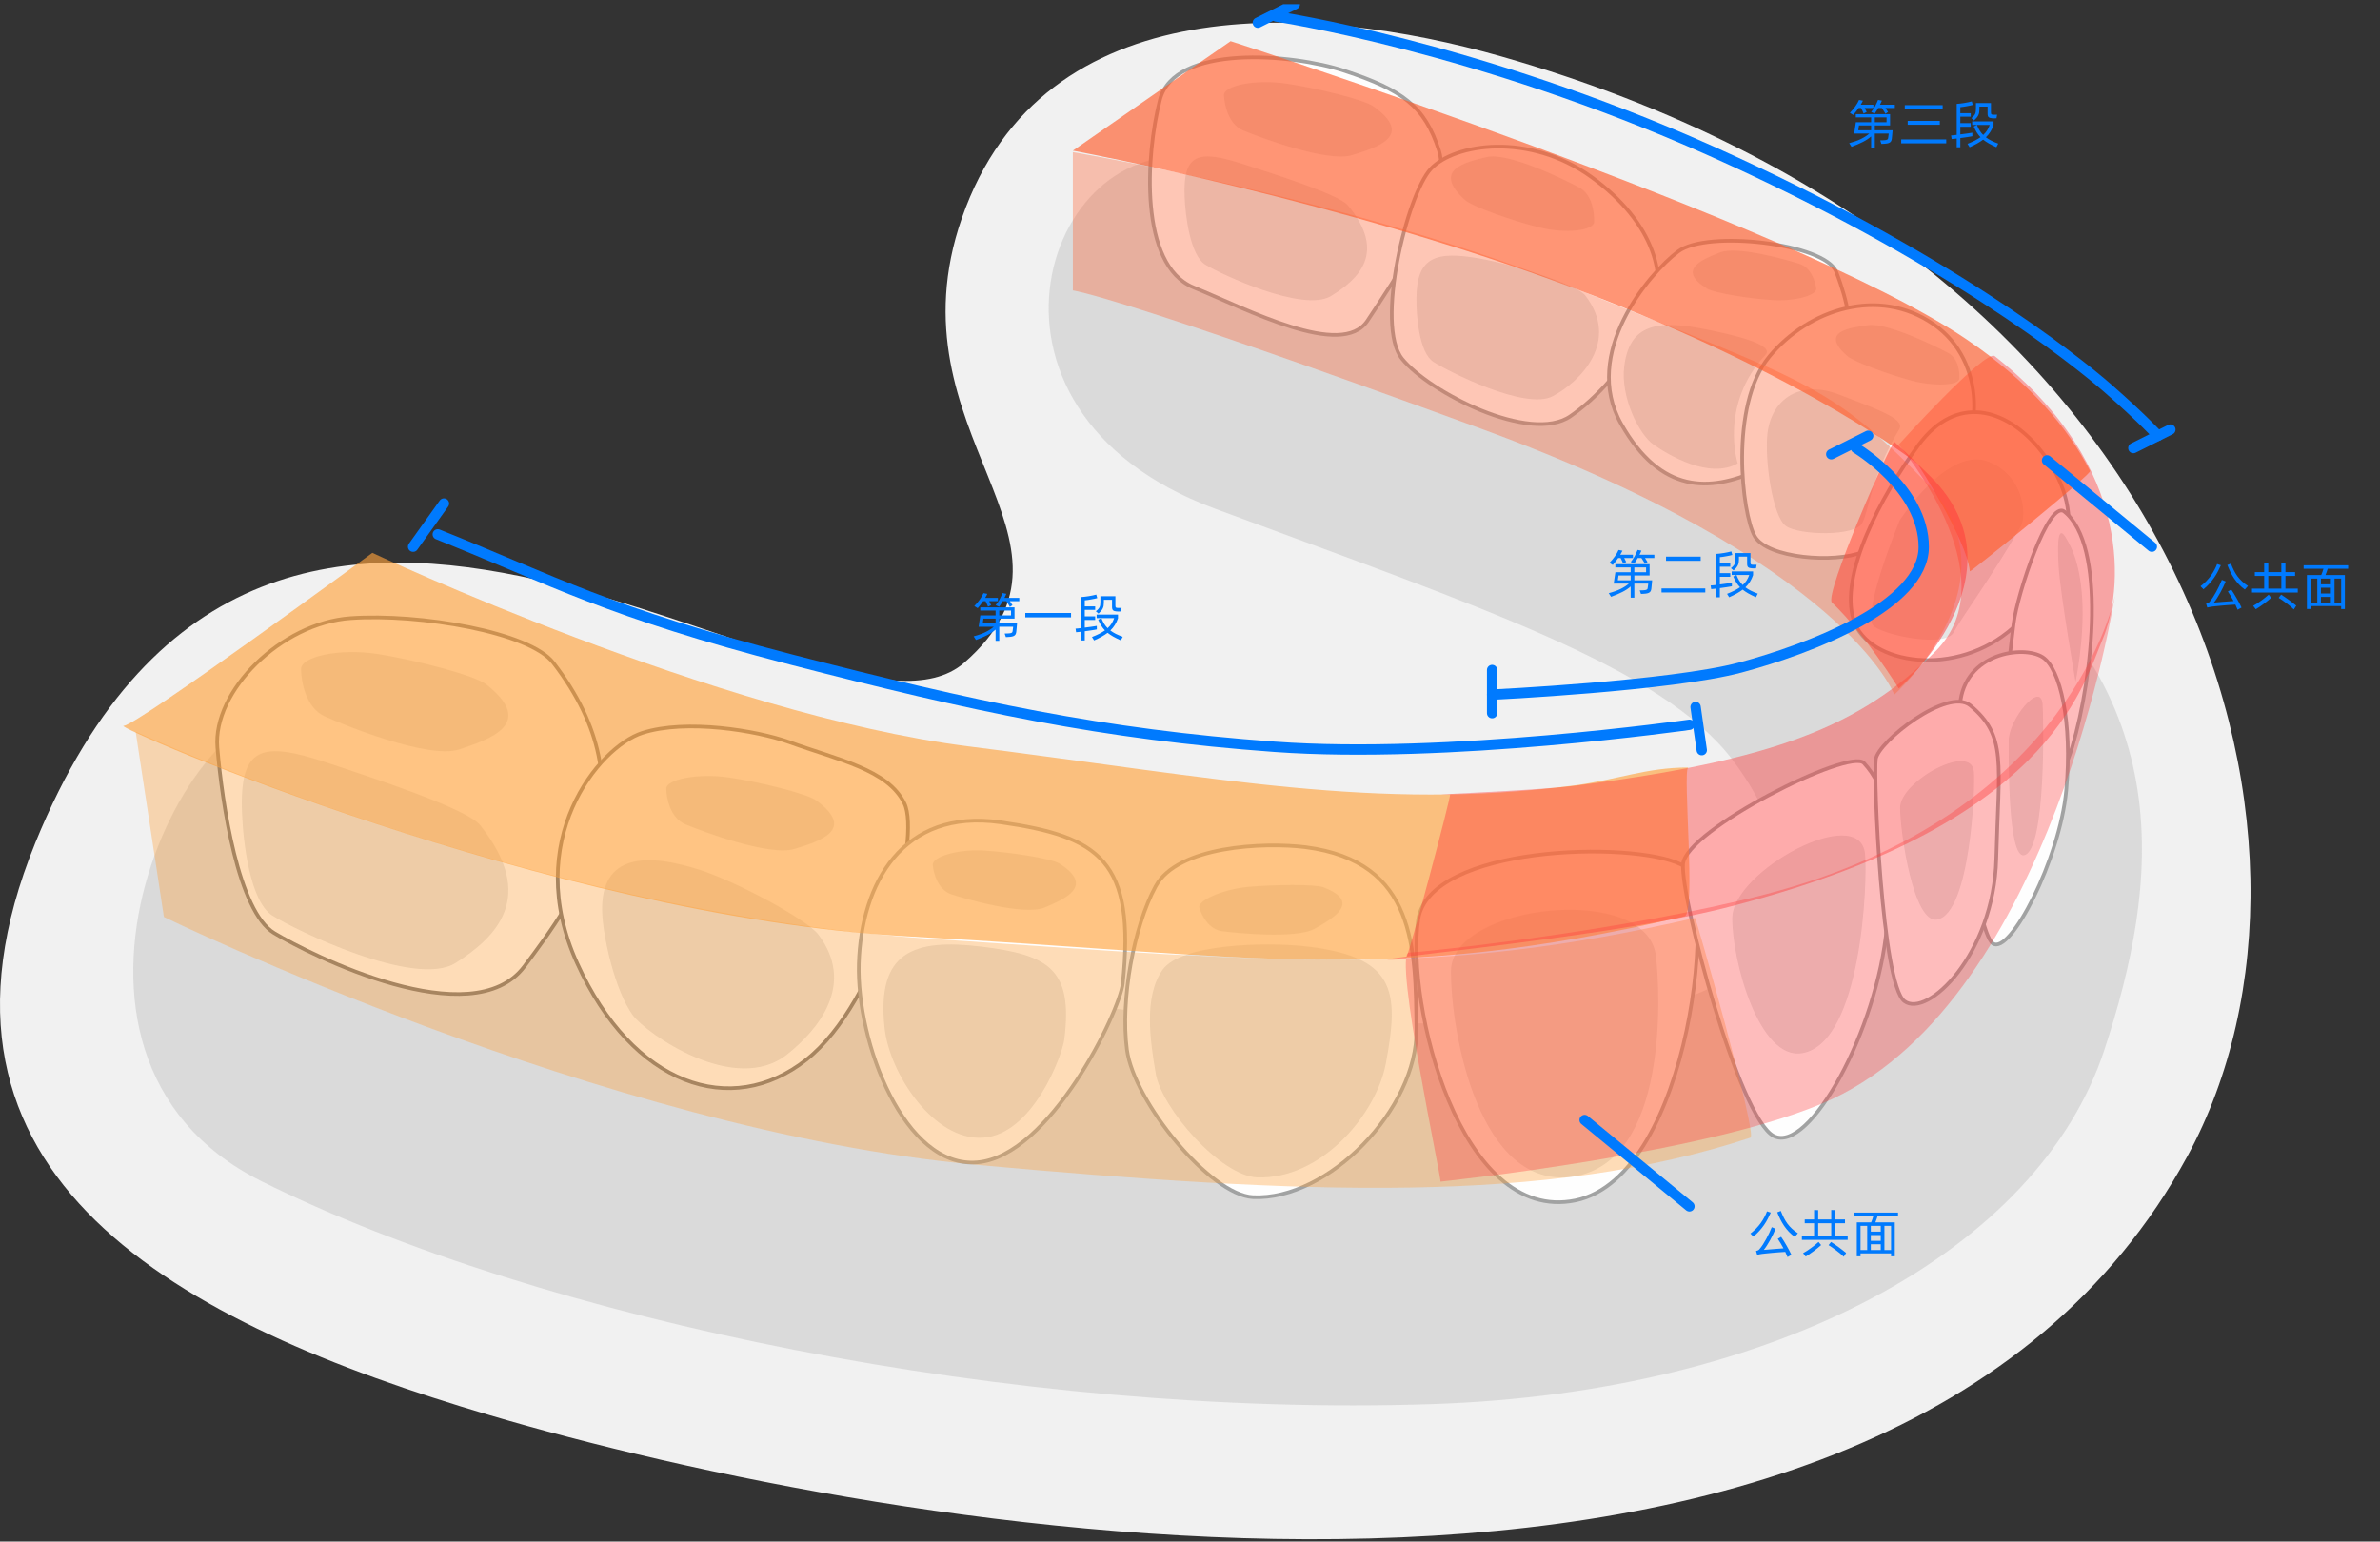 <svg width="460" height="298" viewBox="0 0 460 298" fill="none" xmlns="http://www.w3.org/2000/svg">
<rect x="0" y="0" width="460" height="298" fill="#333333" stroke="none"/>
<g clip-path="url(#clip0_116_24334)">
<path d="M290.143 10.907C253.995 0.614 201.538 -2.868 185.893 42.194C171.372 84.029 213.604 104.307 186.353 128.117C160.226 150.853 52.499 51.103 6.842 162.886C-19.592 227.765 35.013 255.928 94.578 273.543C169.685 295.766 363.921 331.61 422.769 223.514C456.105 162.272 424.099 49.055 290.143 10.907Z" fill="#F1F1F1"/>
<path d="M233.803 30.992C202.455 23.205 182.888 79.059 234.725 98.295C286.563 117.532 321.138 128.981 334.815 146.826C347.877 163.948 348.44 183.494 328.873 191.746C309.306 199.998 227.913 200.101 191.545 190.818C155.586 181.638 78.547 143.422 59.39 137.439C36.903 130.477 1.252 203.866 50.579 228.363C104.466 255.181 196.103 274.108 276.831 271.426C343.42 269.209 393.875 241.669 406.68 203.092C417.284 170.962 421.689 134.036 381.633 104.278C341.627 74.52 270.069 39.966 233.803 30.992Z" fill="#CBCBCB" fill-opacity="0.6"/>
<path d="M324.888 167.103C332.461 170.837 326.989 227.357 304.515 232.049C282.04 236.694 271.721 193.934 274.102 177.797C276.186 163.433 315.476 162.463 324.888 167.103Z" fill="#FEFEFE" stroke="#A1A2A2" stroke-width="0.706"/>
<path d="M320.052 184.807C320.91 192.02 322.474 224.483 304.159 227.42C285.843 230.305 280.394 199.492 280.444 187.692C280.495 174.759 318.438 170.533 320.052 184.807Z" fill="#CACBCB" fill-opacity="0.502"/>
<path d="M106.925 128.097C102.389 122.207 81.173 118.559 67.767 119.497C54.312 120.435 41.108 133.621 42.015 144.514C42.922 155.354 46.047 176.201 53.002 180.371C59.906 184.54 91.252 200.279 101.331 186.833C111.359 173.439 126.377 153.269 106.925 128.097Z" fill="#FEFEFE" stroke="#767575" stroke-width="0.706"/>
<path d="M94.004 132.322C91.781 130.563 80.36 127.594 73.073 126.44C65.734 125.285 58.085 126.879 58.188 129.408C58.24 131.882 59.17 136.885 62.788 138.479C66.406 140.128 82.841 146.835 88.784 144.856C94.727 142.877 103.616 139.908 94.004 132.322Z" fill="#CACBCB" fill-opacity="0.502"/>
<path d="M92.814 159.534C90.3 156.318 71.978 150.361 63.305 147.462C50.732 143.297 46.267 144.088 46.78 157.109C46.985 162.802 48.32 174.242 52.63 176.984C56.941 179.725 80.241 191.059 88.041 186.156C95.842 181.201 103.899 173.451 92.814 159.534Z" fill="#CACBCB" fill-opacity="0.502"/>
<path d="M360.24 147.494C357.49 144.55 325.82 160.435 325.291 167.033C324.816 173.63 336.077 216.159 342.845 219.61C349.665 223.061 362.883 199.208 364.681 179.162C366.479 159.065 364.47 152.112 360.24 147.494Z" fill="#FEFEFE" stroke="#A1A2A2" stroke-width="0.706"/>
<path d="M259.953 13.729C249.594 10.301 226.949 8.535 224.19 19.287C221.431 30.038 220.182 51.23 230.645 55.541C241.161 59.852 259.328 69.409 264.274 62.033C269.167 54.606 280.88 37.725 278.121 29.104C275.362 20.482 271.041 17.417 259.953 13.729Z" fill="#FEFEFE" stroke="#A1A2A2" stroke-width="0.706"/>
<path d="M152.553 143.464C146.255 141.21 132.626 138.956 124.16 141.671C115.694 144.386 100.775 162.57 111.564 186.234C122.302 209.899 141.351 216.25 155.805 204.879C170.208 193.508 178.004 161.904 174.803 155.296C171.602 148.739 162 146.895 152.553 143.464Z" fill="#FEFEFE" stroke="#767575" stroke-width="0.706"/>
<path d="M217.001 190.125C216.388 195.594 202.909 223.558 188.868 224.693C174.826 225.88 165.534 201.579 165.993 186.255C166.453 170.88 174.367 156.227 193.412 158.962C212.457 161.696 219.503 166.288 217.001 190.125Z" fill="#FEFEFE" stroke="#A1A2A2" stroke-width="0.706"/>
<path d="M205.709 200.911C205.296 204.062 199.617 219.3 190.015 219.92C180.464 220.592 171.893 207.471 170.964 198.69C169.364 183.864 176.695 181.436 189.653 182.986C202.612 184.587 207.413 187.222 205.709 200.911Z" fill="#CACBCB" fill-opacity="0.502"/>
<path d="M252.32 163.765C244.298 162.78 227.597 163.506 223.359 171.335C219.12 179.111 216.547 193.265 217.808 202.908C219.171 213.018 233.904 231.008 242.178 231.423C256.659 232.097 274.016 214.366 273.764 198.968C273.562 183.518 273.814 166.565 252.32 163.765Z" fill="#FEFEFE" stroke="#A1A2A2" stroke-width="0.706"/>
<path d="M251.575 182.864C244.785 182.194 228.301 182.349 224.673 187.502C221.045 192.707 222.289 201.108 223.377 207.498C224.466 214.198 235.921 227.339 242.97 227.597C255.255 228.061 265.933 215.589 267.85 205.591C270.494 191.471 269.872 184.719 251.575 182.864Z" fill="#CACBCB" fill-opacity="0.502"/>
<path d="M303.52 80.461C295.74 85.826 276.238 75.824 271 69.364C265.762 62.905 271.934 37.587 276.55 32.637C281.114 27.741 295.584 25.552 307.565 34.2C319.494 42.848 323.177 53.944 318.613 62.592C313.997 71.188 308.447 77.074 303.52 80.461Z" fill="#FEFEFE" stroke="#A1A2A2" stroke-width="0.706"/>
<path d="M354.902 52.561C352.795 47.088 329.962 44.377 324.342 48.623C318.671 52.868 305.624 68.317 313.352 81.975C321.08 95.582 330.564 94.968 339.496 91.029C348.379 87.09 364.136 76.194 354.902 52.561Z" fill="#FEFEFE" stroke="#A1A2A2" stroke-width="0.706"/>
<path d="M157.747 154.724C155.958 153.414 146.762 151.146 140.835 150.289C134.908 149.432 128.674 150.642 128.777 152.506C128.828 154.422 129.594 158.151 132.506 159.361C135.419 160.57 148.703 165.61 153.557 164.098C158.36 162.637 165.564 160.419 157.747 154.724Z" fill="#CACBCB" fill-opacity="0.502"/>
<path d="M204.749 166.927C203.126 165.935 195.218 164.734 190.19 164.42C185.162 164.107 180.082 165.621 180.291 167.24C180.449 168.911 181.339 172.044 183.905 172.88C186.419 173.715 197.941 177.057 201.869 175.439C205.797 173.768 211.662 171.313 204.749 166.927Z" fill="#CACBCB" fill-opacity="0.502"/>
<path d="M341.211 68.599C343.082 66.655 335.286 64.711 328.426 63.432C319.539 61.794 314.862 63.227 313.927 70.85C313.199 76.683 316.733 83.948 319.591 85.944C322.45 87.939 330.349 92.698 335.858 89.576C335.858 89.576 332.22 78.32 341.211 68.599Z" fill="#CACBCB" fill-opacity="0.502"/>
<path d="M255.748 171.509C254.053 170.898 246.159 171.009 241.17 171.453C236.182 171.953 231.387 174.117 231.823 175.505C232.259 176.948 233.567 179.613 236.182 180.001C238.749 180.334 250.517 181.555 254.15 179.502C257.782 177.448 263.158 174.339 255.748 171.509Z" fill="#CACBCB" fill-opacity="0.502"/>
<path d="M360.093 106.696C354.524 108.939 341.616 107.919 339.17 103.688C336.672 99.457 334.226 78.353 341.929 68.974C349.632 59.645 363.216 55.414 373.678 62.653C384.139 69.891 383.254 85.286 376.436 91.913C369.67 98.54 368.421 103.382 360.093 106.696Z" fill="#FEFEFE" stroke="#A1A2A2" stroke-width="0.706"/>
<path d="M394.027 86.605C387.715 79.053 378.182 76.071 370.835 85.984C363.488 95.948 355.52 111.158 358.262 119.864C361.056 128.517 378.167 131.179 389.187 121.267C400.208 111.355 404.117 98.72 394.027 86.605Z" fill="#FEFEFE" stroke="#A1A2A2" stroke-width="0.706"/>
<path d="M357.044 68.816C358.225 69.898 364.987 72.358 369.334 73.539C373.735 74.72 378.511 74.523 378.672 73.243C378.78 71.964 378.565 69.357 376.525 68.225C374.432 67.093 364.879 62.37 361.123 62.862C357.366 63.354 351.677 64.141 357.044 68.816Z" fill="#CACBCB" fill-opacity="0.502"/>
<path d="M390.54 101.806C391.781 99.621 391.19 91.989 384.39 89.271C376.457 86.073 367.171 100.593 367.171 100.593C367.171 100.593 359.499 119.259 362.251 121.124C364.95 123.043 376.115 125.093 377.572 122.268C379.029 119.497 384.658 111.986 390.54 101.806Z" fill="#CACBCB" fill-opacity="0.502"/>
<path d="M158.178 180.67C156.055 177.849 142.965 170.746 135.637 168.278C125.024 164.802 116.079 165.003 116.382 176.237C116.534 181.123 118.858 191.501 122.295 196.236C124.873 199.762 142.005 211.852 152.113 203.843C158.329 198.906 165.354 190.191 158.178 180.67Z" fill="#CACBCB" fill-opacity="0.502"/>
<path d="M260.524 39.708C258.781 37.592 246.235 33.654 240.311 31.735C231.698 28.979 228.611 29.52 228.96 38.084C229.109 41.824 230.055 49.404 232.992 51.175C235.93 52.996 251.911 60.477 257.238 57.229C262.565 53.98 268.091 48.862 260.524 39.708Z" fill="#CACBCB" fill-opacity="0.502"/>
<path d="M306.381 57.096C304.771 55.062 292.775 51.191 286.129 50.001C277.561 48.463 273.822 49.604 273.77 57.592C273.718 61.065 274.289 68.16 277.041 69.946C279.793 71.733 294.801 79.374 300.097 76.595C305.394 73.817 313.235 65.977 306.381 57.096Z" fill="#CACBCB" fill-opacity="0.502"/>
<path d="M265.526 20.618C263.761 19.288 254.523 17.037 248.606 16.167C242.69 15.297 236.513 16.525 236.565 18.418C236.669 20.26 237.396 23.995 240.302 25.223C243.26 26.451 256.547 31.465 261.322 29.981C266.149 28.497 273.363 26.297 265.526 20.618Z" fill="#CACBCB" fill-opacity="0.502"/>
<path d="M283.159 38.658C284.692 39.984 292.513 42.746 297.573 43.962C302.685 45.233 308.103 44.569 308.103 42.857C308.154 41.089 307.745 37.664 305.291 36.282C302.838 34.956 291.644 29.377 287.35 30.371C283.108 31.365 276.769 32.857 283.159 38.658Z" fill="#CACBCB" fill-opacity="0.502"/>
<path d="M329.982 55.809C331.358 56.639 338.135 57.727 342.467 57.986C346.798 58.297 351.181 57.105 351.028 55.758C350.824 54.41 350.06 51.767 347.868 51.041C345.677 50.316 335.791 47.465 332.428 48.813C329.014 50.16 323.969 52.13 329.982 55.809Z" fill="#CACBCB" fill-opacity="0.502"/>
<path d="M367.103 82.912C368.285 80.894 362.018 78.827 355.546 76.317C347.995 73.364 342.498 77.006 341.625 83.651C341.009 88.77 342.601 99.992 345.221 101.714C347.789 103.486 358.525 103.732 359.912 101.124C361.299 98.564 361.504 92.313 367.103 82.912Z" fill="#CACBCB" fill-opacity="0.502"/>
<path d="M398.978 98.891C395.967 96.538 389.902 114.762 389.188 120.521C388.524 126.329 387.156 133.688 390.116 138.345C393.075 143.001 396.443 158.123 400.525 144.353C404.608 130.584 407.091 105.351 398.978 98.891Z" fill="#FEFEFE" stroke="#A1A2A2" stroke-width="0.706"/>
<path d="M394.811 127.043C391.084 124.646 379.698 126.227 378.83 136.171C377.911 146.166 381.842 179.975 385.161 182.372C388.48 184.769 398.13 166.105 399.355 152.795C400.58 139.486 398.181 129.236 394.811 127.043Z" fill="#FEFEFE" stroke="#A1A2A2" stroke-width="0.706"/>
<path d="M380.796 136.36C376.431 132.8 363.024 143.379 362.557 146.736C362.089 150.144 363.7 190.122 368.065 193.53C372.482 196.887 385.369 184.476 385.837 165.962C386.304 147.448 387.915 142.26 380.796 136.36Z" fill="#FEFEFE" stroke="#A1A2A2" stroke-width="0.706"/>
<path d="M360.471 165.073C360.986 170.16 359.853 201.544 348.365 203.578C340.019 205.053 334.764 185.776 334.816 177.484C334.816 168.38 359.441 155.053 360.471 165.073Z" fill="#CACBCB" fill-opacity="0.502"/>
<path d="M381.507 149.132C381.815 151.997 380.82 176.587 374.409 177.764C369.793 178.582 367.248 160.796 367.248 156.141C367.248 151.025 380.943 143.505 381.507 149.132Z" fill="#CACBCB" fill-opacity="0.502"/>
<path d="M394.783 136.05C394.968 138.278 395.523 164.386 391.216 165.321C388.078 165.968 388.235 146.842 388.235 143.176C388.235 139.079 394.352 131.594 394.783 136.05Z" fill="#CACBCB" fill-opacity="0.502"/>
<path d="M399.323 104.023C399.868 104.979 402.009 108.108 402.452 115.87C402.895 123.632 401.157 131.805 401.157 131.805C401.157 131.805 398.181 114.718 397.873 109.319C397.565 103.921 397.943 101.598 399.323 104.023Z" fill="#CACBCB" fill-opacity="0.502"/>
<path fill-rule="evenodd" clip-rule="evenodd" d="M23.889 140.304C26.41 140.304 71.968 106.873 71.968 106.873C71.968 106.873 138.48 138.135 187.178 144.277C235.876 150.42 265.755 156.728 304.057 151.853C312.431 150.787 318.115 148.363 326.297 148.363C325.16 148.93 327.859 176.598 325.583 177.129C267.503 190.658 242.298 184.632 175.428 181.011C105.937 177.247 21.368 140.304 23.889 140.304Z" fill="#FFA23B" fill-opacity="0.63"/>
<path fill-rule="evenodd" clip-rule="evenodd" d="M280.259 153.58C272.331 153.685 296.231 152.94 304.688 151.853C342.822 146.95 359.531 140.469 374.084 125.904C388.637 111.339 366.964 85.96 366.964 85.96C366.964 85.96 383.721 67.41 385.534 68.841C412.973 90.508 410.143 114.698 406.413 123.511C402.435 132.905 395.952 159.805 333.075 175.586C308.341 181.793 253.781 186.275 271.671 185.422C272.137 185.399 280.572 153.576 280.259 153.58Z" fill="#FF3B3B" fill-opacity="0.42"/>
<path fill-rule="evenodd" clip-rule="evenodd" d="M380.727 110.44C380.104 104.205 370.633 89.692 370.633 89.692C370.633 89.692 349.929 73.038 304.837 55.942C259.745 38.846 207.357 29.123 207.357 29.123L237.846 7.961C237.846 7.961 346.271 42.783 379.99 65.536C392.266 73.82 399.681 82.664 403.954 91.018C405.045 91.062 380.531 110.897 380.727 110.44Z" fill="#FF5F2E" fill-opacity="0.66"/>
<path fill-rule="evenodd" clip-rule="evenodd" d="M26.218 141.433L31.681 177.258C31.681 177.258 116.745 218.66 188.761 225.174C251.844 230.88 298.865 232.933 338.314 219.923C339.841 219.799 327.568 176.498 327.594 177.449C277.541 188.921 249.789 186.2 178.862 181.4C101.519 176.166 26.218 141.433 26.218 141.433Z" fill="#FFA23B" fill-opacity="0.36"/>
<path opacity="0.558" fill-rule="evenodd" clip-rule="evenodd" d="M278.405 228.427C278.067 228.439 331.807 222.953 354.176 212.427C396.757 192.39 408.757 115.215 408.757 115.215C408.757 115.215 400.65 157.383 341.367 172.842C314.006 179.977 275.388 184.015 272.321 184.146C269.254 184.277 278.743 228.416 278.405 228.427Z" fill="#FF3B3B" fill-opacity="0.6"/>
<path opacity="0.882" fill-rule="evenodd" clip-rule="evenodd" d="M354.071 116.478C360.458 122.501 366.986 133.091 366.986 133.091C366.986 133.091 392.206 111.17 373.135 92.121C370.593 89.582 368.307 87.377 366.148 85.422C365.473 85.431 352.487 114.984 354.071 116.478Z" fill="#FF3B3B" fill-opacity="0.6"/>
<path fill-rule="evenodd" clip-rule="evenodd" d="M207.357 29.412L207.357 56.141C207.357 56.141 215.881 57.095 286.249 82.87C356.616 108.644 366.123 134.282 366.123 134.282C366.123 134.282 390.766 112.261 372.132 93.126C353.497 73.99 348.969 73.797 305.391 56.141C261.813 38.485 207.357 29.412 207.357 29.412Z" fill="#FF5F2E" fill-opacity="0.35"/>
<path d="M84.611 103.298C106.994 112.257 117.652 118.375 152.845 127.477C188.038 136.579 213.061 141.941 246.38 144.363C279.699 146.785 326.528 140.103 326.528 140.103" stroke="#007AFE" stroke-width="2" stroke-linecap="round"/>
<path d="M328.912 145.008L327.72 136.666" stroke="#007AFE" stroke-width="2" stroke-linecap="round"/>
<path d="M326.529 233.194L306.27 216.51" stroke="#007AFE" stroke-width="2" stroke-linecap="round"/>
<path d="M415.907 105.681L395.647 88.997" stroke="#007AFE" stroke-width="2" stroke-linecap="round"/>
<path d="M288.394 137.857V129.516" stroke="#007AFE" stroke-width="2" stroke-linecap="round"/>
<path d="M361.088 84.231L353.938 87.806" stroke="#007AFE" stroke-width="2" stroke-linecap="round"/>
<path d="M419.482 83.039L412.332 86.614" stroke="#007AFE" stroke-width="2" stroke-linecap="round"/>
<path d="M250.259 0.811L243.109 4.386" stroke="#007AFE" stroke-width="2" stroke-linecap="round"/>
<path d="M79.845 105.681L85.803 97.339" stroke="#007AFE" stroke-width="2" stroke-linecap="round"/>
<path d="M288.394 134.282C288.394 134.282 322.958 132.613 336.354 129.044C349.749 125.475 371.813 117.059 371.813 105.731C371.813 94.404 358.713 86.614 358.713 86.614" stroke="#007AFE" stroke-width="2" stroke-linecap="round"/>
<path d="M197.005 115.58V116.21H195.195C195.288 116.35 195.378 116.493 195.465 116.64C195.558 116.78 195.632 116.893 195.685 116.98L195.185 117.33C195.152 117.263 195.108 117.183 195.055 117.09C195.002 116.997 194.942 116.9 194.875 116.8C194.815 116.693 194.752 116.59 194.685 116.49C194.618 116.383 194.555 116.29 194.495 116.21H193.795C193.688 116.403 193.578 116.59 193.465 116.77C193.352 116.95 193.235 117.123 193.115 117.29L192.435 116.98C192.735 116.62 192.992 116.243 193.205 115.85C193.418 115.45 193.605 115.05 193.765 114.65L194.505 114.79C194.445 114.923 194.385 115.057 194.325 115.19C194.265 115.317 194.202 115.447 194.135 115.58H197.005ZM190.015 116.21C189.848 116.45 189.675 116.687 189.495 116.92C189.315 117.147 189.138 117.36 188.965 117.56L188.315 117.15C188.502 116.97 188.682 116.773 188.855 116.56C189.035 116.347 189.202 116.133 189.355 115.92C189.508 115.7 189.648 115.483 189.775 115.27C189.902 115.057 190.005 114.853 190.085 114.66L190.835 114.8C190.775 114.927 190.708 115.057 190.635 115.19C190.568 115.317 190.495 115.447 190.415 115.58H192.865V116.21H191.175C191.242 116.33 191.305 116.457 191.365 116.59C191.432 116.717 191.498 116.847 191.565 116.98L190.965 117.28C190.892 117.087 190.815 116.903 190.735 116.73C190.662 116.55 190.578 116.377 190.485 116.21H190.015ZM193.135 120.52H196.575C196.562 120.753 196.538 121.023 196.505 121.33C196.478 121.63 196.452 121.897 196.425 122.13C196.405 122.31 196.365 122.46 196.305 122.58C196.252 122.7 196.168 122.797 196.055 122.87C195.942 122.95 195.795 123.01 195.615 123.05C195.435 123.09 195.212 123.117 194.945 123.13L194.415 123.16L194.175 122.47L194.855 122.45C195.028 122.443 195.168 122.43 195.275 122.41C195.388 122.39 195.475 122.36 195.535 122.32C195.602 122.28 195.648 122.23 195.675 122.17C195.702 122.11 195.718 122.03 195.725 121.93C195.732 121.883 195.738 121.827 195.745 121.76C195.758 121.687 195.768 121.613 195.775 121.54C195.788 121.467 195.798 121.397 195.805 121.33C195.812 121.263 195.815 121.207 195.815 121.16H193.135V123.88H192.425V121.71C191.972 122.11 191.435 122.467 190.815 122.78C190.202 123.093 189.475 123.403 188.635 123.71L188.185 123.01C189.092 122.77 189.858 122.497 190.485 122.19C191.112 121.877 191.642 121.533 192.075 121.16H189.145L189.475 118.96H192.425V118.03H189.465V117.4H196.085V119.59H193.135V120.52ZM193.135 118.96H195.405V118.03H193.135V118.96ZM189.945 120.52H192.425V119.59H190.075L189.945 120.52ZM207.009 119.34H198.169V118.49H207.009V119.34ZM211.992 121.67C211.859 121.697 211.702 121.727 211.522 121.76C211.349 121.787 211.159 121.817 210.952 121.85C210.752 121.877 210.542 121.907 210.322 121.94C210.102 121.973 209.882 122.003 209.662 122.03V123.81H208.962V122.12C208.776 122.14 208.599 122.16 208.432 122.18C208.266 122.193 208.116 122.207 207.982 122.22L207.882 121.52C208.036 121.507 208.202 121.493 208.382 121.48C208.569 121.46 208.762 121.437 208.962 121.41V115.42C209.189 115.4 209.432 115.377 209.692 115.35C209.952 115.317 210.212 115.28 210.472 115.24C210.732 115.193 210.982 115.147 211.222 115.1C211.469 115.047 211.689 114.993 211.882 114.94L212.072 115.62C211.919 115.66 211.742 115.703 211.542 115.75C211.342 115.79 211.132 115.83 210.912 115.87C210.699 115.91 210.482 115.947 210.262 115.98C210.049 116.007 209.849 116.03 209.662 116.05V117.22H211.672V117.89H209.662V119.14H211.672V119.84H209.662V121.32C210.109 121.267 210.542 121.21 210.962 121.15C211.382 121.09 211.722 121.037 211.982 120.99L211.992 121.39V121.67ZM211.802 118.17C212.002 118.01 212.159 117.863 212.272 117.73C212.392 117.597 212.482 117.46 212.542 117.32C212.602 117.18 212.639 117.03 212.652 116.87C212.672 116.71 212.682 116.52 212.682 116.3V115.26H215.582V117.03C215.582 117.23 215.609 117.36 215.662 117.42C215.722 117.48 215.849 117.513 216.042 117.52C216.282 117.533 216.526 117.533 216.772 117.52L216.652 118.2C216.372 118.22 216.092 118.22 215.812 118.2C215.519 118.18 215.299 118.113 215.152 118C215.006 117.887 214.932 117.663 214.932 117.33V115.95H213.352V116.54C213.352 116.747 213.336 116.94 213.302 117.12C213.269 117.293 213.212 117.463 213.132 117.63C213.052 117.79 212.946 117.95 212.812 118.11C212.679 118.27 212.512 118.44 212.312 118.62L211.802 118.17ZM216.632 123.79C216.066 123.537 215.576 123.293 215.162 123.06C214.756 122.827 214.392 122.583 214.072 122.33C213.406 122.837 212.536 123.327 211.462 123.8L211.052 123.14C211.592 122.927 212.066 122.717 212.472 122.51C212.879 122.297 213.242 122.08 213.562 121.86C213.289 121.58 213.049 121.273 212.842 120.94C212.642 120.607 212.446 120.223 212.252 119.79L212.872 119.49C213.032 119.89 213.206 120.247 213.392 120.56C213.586 120.873 213.816 121.163 214.082 121.43C214.389 121.15 214.642 120.853 214.842 120.54C215.042 120.227 215.209 119.877 215.342 119.49H211.952V118.8H216.082V119.52C215.922 119.993 215.722 120.42 215.482 120.8C215.249 121.18 214.956 121.54 214.602 121.88C214.902 122.107 215.246 122.32 215.632 122.52C216.019 122.713 216.472 122.907 216.992 123.1L216.632 123.79Z" fill="#007AFE"/>
<path d="M319.751 107.238V107.868H317.941C318.034 108.008 318.124 108.151 318.211 108.298C318.304 108.438 318.378 108.551 318.431 108.638L317.931 108.988C317.898 108.921 317.854 108.841 317.801 108.748C317.748 108.655 317.688 108.558 317.621 108.458C317.561 108.351 317.498 108.248 317.431 108.148C317.364 108.041 317.301 107.948 317.241 107.868H316.541C316.434 108.061 316.324 108.248 316.211 108.428C316.098 108.608 315.981 108.781 315.861 108.948L315.181 108.638C315.481 108.278 315.738 107.901 315.951 107.508C316.164 107.108 316.351 106.708 316.511 106.308L317.251 106.448C317.191 106.581 317.131 106.715 317.071 106.848C317.011 106.975 316.948 107.105 316.881 107.238H319.751ZM312.761 107.868C312.594 108.108 312.421 108.345 312.241 108.578C312.061 108.805 311.884 109.018 311.711 109.218L311.061 108.808C311.248 108.628 311.428 108.431 311.601 108.218C311.781 108.005 311.948 107.791 312.101 107.578C312.254 107.358 312.394 107.141 312.521 106.928C312.648 106.715 312.751 106.511 312.831 106.318L313.581 106.458C313.521 106.585 313.454 106.715 313.381 106.848C313.314 106.975 313.241 107.105 313.161 107.238H315.611V107.868H313.921C313.988 107.988 314.051 108.115 314.111 108.248C314.178 108.375 314.244 108.505 314.311 108.638L313.711 108.938C313.638 108.745 313.561 108.561 313.481 108.388C313.408 108.208 313.324 108.035 313.231 107.868H312.761ZM315.881 112.178H319.321C319.308 112.411 319.284 112.681 319.251 112.988C319.224 113.288 319.198 113.555 319.171 113.788C319.151 113.968 319.111 114.118 319.051 114.238C318.998 114.358 318.914 114.455 318.801 114.528C318.688 114.608 318.541 114.668 318.361 114.708C318.181 114.748 317.958 114.775 317.691 114.788L317.161 114.818L316.921 114.128L317.601 114.108C317.774 114.101 317.914 114.088 318.021 114.068C318.134 114.048 318.221 114.018 318.281 113.978C318.348 113.938 318.394 113.888 318.421 113.828C318.448 113.768 318.464 113.688 318.471 113.588C318.478 113.541 318.484 113.485 318.491 113.418C318.504 113.345 318.514 113.271 318.521 113.198C318.534 113.125 318.544 113.055 318.551 112.988C318.558 112.921 318.561 112.865 318.561 112.818H315.881V115.538H315.171V113.368C314.718 113.768 314.181 114.125 313.561 114.438C312.948 114.751 312.221 115.061 311.381 115.368L310.931 114.668C311.838 114.428 312.604 114.155 313.231 113.848C313.858 113.535 314.388 113.191 314.821 112.818H311.891L312.221 110.618H315.171V109.688H312.211V109.058H318.831V111.248H315.881V112.178ZM315.881 110.618H318.151V109.688H315.881V110.618ZM312.691 112.178H315.171V111.248H312.821L312.691 112.178ZM328.705 107.608V108.408H322.005V107.608H328.705ZM329.595 113.748V114.538H321.135V113.748H329.595ZM334.739 113.328C334.605 113.355 334.449 113.385 334.269 113.418C334.095 113.445 333.905 113.475 333.699 113.508C333.499 113.535 333.289 113.565 333.069 113.598C332.849 113.631 332.629 113.661 332.409 113.688V115.468H331.709V113.778C331.522 113.798 331.345 113.818 331.179 113.838C331.012 113.851 330.862 113.865 330.729 113.878L330.629 113.178C330.782 113.165 330.949 113.151 331.129 113.138C331.315 113.118 331.509 113.095 331.709 113.068V107.078C331.935 107.058 332.179 107.035 332.439 107.008C332.699 106.975 332.959 106.938 333.219 106.898C333.479 106.851 333.729 106.805 333.969 106.758C334.215 106.705 334.435 106.651 334.629 106.598L334.819 107.278C334.665 107.318 334.489 107.361 334.289 107.408C334.089 107.448 333.879 107.488 333.659 107.528C333.445 107.568 333.229 107.605 333.009 107.638C332.795 107.665 332.595 107.688 332.409 107.708V108.878H334.419V109.548H332.409V110.798H334.419V111.498H332.409V112.978C332.855 112.925 333.289 112.868 333.709 112.808C334.129 112.748 334.469 112.695 334.729 112.648L334.739 113.048V113.328ZM334.549 109.828C334.749 109.668 334.905 109.521 335.019 109.388C335.139 109.255 335.229 109.118 335.289 108.978C335.349 108.838 335.385 108.688 335.399 108.528C335.419 108.368 335.429 108.178 335.429 107.958V106.918H338.329V108.688C338.329 108.888 338.355 109.018 338.409 109.078C338.469 109.138 338.595 109.171 338.789 109.178C339.029 109.191 339.272 109.191 339.519 109.178L339.399 109.858C339.119 109.878 338.839 109.878 338.559 109.858C338.265 109.838 338.045 109.771 337.899 109.658C337.752 109.545 337.679 109.321 337.679 108.988V107.608H336.099V108.198C336.099 108.405 336.082 108.598 336.049 108.778C336.015 108.951 335.959 109.121 335.879 109.288C335.799 109.448 335.692 109.608 335.559 109.768C335.425 109.928 335.259 110.098 335.059 110.278L334.549 109.828ZM339.379 115.448C338.812 115.195 338.322 114.951 337.909 114.718C337.502 114.485 337.139 114.241 336.819 113.988C336.152 114.495 335.282 114.985 334.209 115.458L333.799 114.798C334.339 114.585 334.812 114.375 335.219 114.168C335.625 113.955 335.989 113.738 336.309 113.518C336.035 113.238 335.795 112.931 335.589 112.598C335.389 112.265 335.192 111.881 334.999 111.448L335.619 111.148C335.779 111.548 335.952 111.905 336.139 112.218C336.332 112.531 336.562 112.821 336.829 113.088C337.135 112.808 337.389 112.511 337.589 112.198C337.789 111.885 337.955 111.535 338.089 111.148H334.699V110.458H338.829V111.178C338.669 111.651 338.469 112.078 338.229 112.458C337.995 112.838 337.702 113.198 337.349 113.538C337.649 113.765 337.992 113.978 338.379 114.178C338.765 114.371 339.219 114.565 339.739 114.758L339.379 115.448Z" fill="#007AFE"/>
<path d="M344.191 234.081C344.377 234.554 344.571 234.994 344.771 235.401C344.977 235.808 345.211 236.188 345.471 236.541C345.731 236.888 346.024 237.214 346.351 237.521C346.677 237.828 347.057 238.121 347.491 238.401L346.881 239.091C346.461 238.784 346.081 238.454 345.741 238.101C345.407 237.741 345.104 237.364 344.831 236.971C344.564 236.571 344.321 236.154 344.101 235.721C343.887 235.281 343.687 234.824 343.501 234.351L344.191 234.081ZM342.251 234.401C342.071 234.808 341.874 235.214 341.661 235.621C341.454 236.021 341.214 236.418 340.941 236.811C340.674 237.198 340.371 237.578 340.031 237.951C339.697 238.324 339.317 238.688 338.891 239.041L338.311 238.451C338.711 238.151 339.077 237.831 339.411 237.491C339.744 237.144 340.044 236.788 340.311 236.421C340.577 236.048 340.811 235.671 341.011 235.291C341.217 234.911 341.387 234.534 341.521 234.161L342.251 234.401ZM344.251 239.091C344.424 239.344 344.601 239.614 344.781 239.901C344.961 240.188 345.134 240.481 345.301 240.781C345.474 241.074 345.641 241.374 345.801 241.681C345.961 241.981 346.107 242.278 346.241 242.571L345.491 243.001C345.364 242.674 345.217 242.341 345.051 242.001C344.664 242.021 344.244 242.048 343.791 242.081C343.337 242.121 342.901 242.158 342.481 242.191C342.061 242.231 341.681 242.268 341.341 242.301C341.007 242.334 340.764 242.361 340.611 242.381C340.457 242.401 340.291 242.428 340.111 242.461C339.937 242.494 339.774 242.531 339.621 242.571L339.401 241.811C339.501 241.791 339.584 241.771 339.651 241.751C339.724 241.724 339.784 241.698 339.831 241.671C339.884 241.644 339.927 241.614 339.961 241.581C339.994 241.548 340.031 241.508 340.071 241.461C340.284 241.221 340.501 240.931 340.721 240.591C340.941 240.251 341.154 239.891 341.361 239.511C341.567 239.131 341.764 238.744 341.951 238.351C342.137 237.951 342.301 237.574 342.441 237.221L343.181 237.531C343.041 237.878 342.881 238.238 342.701 238.611C342.521 238.984 342.331 239.351 342.131 239.711C341.937 240.071 341.734 240.414 341.521 240.741C341.314 241.068 341.107 241.358 340.901 241.611C340.987 241.604 341.117 241.594 341.291 241.581C341.464 241.561 341.664 241.544 341.891 241.531C342.117 241.511 342.357 241.491 342.611 241.471C342.871 241.451 343.127 241.431 343.381 241.411C343.634 241.391 343.874 241.374 344.101 241.361C344.334 241.341 344.534 241.324 344.701 241.311C344.527 240.971 344.347 240.651 344.161 240.351C343.974 240.044 343.787 239.751 343.601 239.471L344.251 239.091ZM357.114 238.911V239.681H348.264V238.911H350.624V236.461H348.814V235.731H350.624V233.901L351.414 233.931V235.731H353.934V233.901L354.734 233.921V235.731H356.594V236.461H354.734V238.911H357.114ZM351.414 238.911H353.934V236.461H351.414V238.911ZM348.494 242.241C348.714 242.128 348.961 241.981 349.234 241.801C349.508 241.621 349.781 241.431 350.054 241.231C350.334 241.031 350.598 240.831 350.844 240.631C351.098 240.424 351.311 240.241 351.484 240.081L351.984 240.681C351.804 240.848 351.588 241.034 351.334 241.241C351.081 241.448 350.814 241.654 350.534 241.861C350.261 242.068 349.988 242.261 349.714 242.441C349.448 242.628 349.211 242.781 349.004 242.901L348.494 242.241ZM353.894 240.081C354.094 240.201 354.324 240.351 354.584 240.531C354.851 240.711 355.121 240.901 355.394 241.101C355.668 241.294 355.928 241.491 356.174 241.691C356.428 241.884 356.641 242.054 356.814 242.201L356.354 242.941C356.181 242.761 355.968 242.564 355.714 242.351C355.468 242.144 355.208 241.941 354.934 241.741C354.668 241.534 354.401 241.341 354.134 241.161C353.868 240.981 353.631 240.828 353.424 240.701L353.894 240.081ZM362.898 235.081C362.845 235.268 362.778 235.471 362.698 235.691C362.618 235.911 362.542 236.111 362.468 236.291H366.218V242.861H365.498V242.291H359.598V242.851H358.878V236.291H361.648C361.722 236.118 361.798 235.921 361.878 235.701C361.958 235.481 362.025 235.274 362.078 235.081H358.248V234.401H366.848V235.081H362.898ZM359.598 241.641H360.888V236.971H359.598V241.641ZM363.508 236.971H361.588V238.081H363.508V236.971ZM365.498 236.971H364.218V241.641H365.498V236.971ZM363.508 238.741H361.588V239.861H363.508V238.741ZM361.588 241.641H363.508V240.521H361.588V241.641Z" fill="#007AFE"/>
<path d="M431.185 108.952C431.372 109.425 431.565 109.865 431.765 110.272C431.972 110.678 432.205 111.058 432.465 111.412C432.725 111.758 433.019 112.085 433.345 112.392C433.672 112.698 434.052 112.992 434.485 113.272L433.875 113.962C433.455 113.655 433.075 113.325 432.735 112.972C432.402 112.612 432.099 112.235 431.825 111.842C431.559 111.442 431.315 111.025 431.095 110.592C430.882 110.152 430.682 109.695 430.495 109.222L431.185 108.952ZM429.245 109.272C429.065 109.678 428.869 110.085 428.655 110.492C428.449 110.892 428.209 111.288 427.935 111.682C427.669 112.068 427.365 112.448 427.025 112.822C426.692 113.195 426.312 113.558 425.885 113.912L425.305 113.322C425.705 113.022 426.072 112.702 426.405 112.362C426.739 112.015 427.039 111.658 427.305 111.292C427.572 110.918 427.805 110.542 428.005 110.162C428.212 109.782 428.382 109.405 428.515 109.032L429.245 109.272ZM431.245 113.962C431.419 114.215 431.595 114.485 431.775 114.772C431.955 115.058 432.129 115.352 432.295 115.652C432.469 115.945 432.635 116.245 432.795 116.552C432.955 116.852 433.102 117.148 433.235 117.442L432.485 117.872C432.359 117.545 432.212 117.212 432.045 116.872C431.659 116.892 431.239 116.918 430.785 116.952C430.332 116.992 429.895 117.028 429.475 117.062C429.055 117.102 428.675 117.138 428.335 117.172C428.002 117.205 427.759 117.232 427.605 117.252C427.452 117.272 427.285 117.298 427.105 117.332C426.932 117.365 426.769 117.402 426.615 117.442L426.395 116.682C426.495 116.662 426.579 116.642 426.645 116.622C426.719 116.595 426.779 116.568 426.825 116.542C426.879 116.515 426.922 116.485 426.955 116.452C426.989 116.418 427.025 116.378 427.065 116.332C427.279 116.092 427.495 115.802 427.715 115.462C427.935 115.122 428.149 114.762 428.355 114.382C428.562 114.002 428.759 113.615 428.945 113.222C429.132 112.822 429.295 112.445 429.435 112.092L430.175 112.402C430.035 112.748 429.875 113.108 429.695 113.482C429.515 113.855 429.325 114.222 429.125 114.582C428.932 114.942 428.729 115.285 428.515 115.612C428.309 115.938 428.102 116.228 427.895 116.482C427.982 116.475 428.112 116.465 428.285 116.452C428.459 116.432 428.659 116.415 428.885 116.402C429.112 116.382 429.352 116.362 429.605 116.342C429.865 116.322 430.122 116.302 430.375 116.282C430.629 116.262 430.869 116.245 431.095 116.232C431.329 116.212 431.529 116.195 431.695 116.182C431.522 115.842 431.342 115.522 431.155 115.222C430.969 114.915 430.782 114.622 430.595 114.342L431.245 113.962ZM444.109 113.782V114.552H435.259V113.782H437.619V111.332H435.809V110.602H437.619V108.772L438.409 108.802V110.602H440.929V108.772L441.729 108.792V110.602H443.589V111.332H441.729V113.782H444.109ZM438.409 113.782H440.929V111.332H438.409V113.782ZM435.489 117.112C435.709 116.998 435.956 116.852 436.229 116.672C436.502 116.492 436.776 116.302 437.049 116.102C437.329 115.902 437.592 115.702 437.839 115.502C438.092 115.295 438.306 115.112 438.479 114.952L438.979 115.552C438.799 115.718 438.582 115.905 438.329 116.112C438.076 116.318 437.809 116.525 437.529 116.732C437.256 116.938 436.982 117.132 436.709 117.312C436.442 117.498 436.206 117.652 435.999 117.772L435.489 117.112ZM440.889 114.952C441.089 115.072 441.319 115.222 441.579 115.402C441.846 115.582 442.116 115.772 442.389 115.972C442.662 116.165 442.922 116.362 443.169 116.562C443.422 116.755 443.636 116.925 443.809 117.072L443.349 117.812C443.176 117.632 442.962 117.435 442.709 117.222C442.462 117.015 442.202 116.812 441.929 116.612C441.662 116.405 441.396 116.212 441.129 116.032C440.862 115.852 440.626 115.698 440.419 115.572L440.889 114.952ZM449.893 109.952C449.84 110.138 449.773 110.342 449.693 110.562C449.613 110.782 449.536 110.982 449.463 111.162H453.213V117.732H452.493V117.162H446.593V117.722H445.873V111.162H448.643C448.716 110.988 448.793 110.792 448.873 110.572C448.953 110.352 449.02 110.145 449.073 109.952H445.243V109.272H453.843V109.952H449.893ZM446.593 116.512H447.883V111.842H446.593V116.512ZM450.503 111.842H448.583V112.952H450.503V111.842ZM452.493 111.842H451.213V116.512H452.493V111.842ZM450.503 113.612H448.583V114.732H450.503V113.612ZM448.583 116.512H450.503V115.392H448.583V116.512Z" fill="#007AFE"/>
<path d="M366.228 20.243V20.873H364.418C364.511 21.013 364.601 21.157 364.688 21.303C364.781 21.443 364.855 21.557 364.908 21.643L364.408 21.993C364.375 21.927 364.331 21.847 364.278 21.753C364.225 21.66 364.165 21.563 364.098 21.463C364.038 21.357 363.975 21.253 363.908 21.153C363.841 21.047 363.778 20.953 363.718 20.873H363.018C362.911 21.067 362.801 21.253 362.688 21.433C362.575 21.613 362.458 21.787 362.338 21.953L361.658 21.643C361.958 21.283 362.215 20.907 362.428 20.513C362.641 20.113 362.828 19.713 362.988 19.313L363.728 19.453C363.668 19.587 363.608 19.72 363.548 19.853C363.488 19.98 363.425 20.11 363.358 20.243H366.228ZM359.238 20.873C359.071 21.113 358.898 21.35 358.718 21.583C358.538 21.81 358.361 22.023 358.188 22.223L357.538 21.813C357.725 21.633 357.905 21.437 358.078 21.223C358.258 21.01 358.425 20.797 358.578 20.583C358.731 20.363 358.871 20.147 358.998 19.933C359.125 19.72 359.228 19.517 359.308 19.323L360.058 19.463C359.998 19.59 359.931 19.72 359.858 19.853C359.791 19.98 359.718 20.11 359.638 20.243H362.088V20.873H360.398C360.465 20.993 360.528 21.12 360.588 21.253C360.655 21.38 360.721 21.51 360.788 21.643L360.188 21.943C360.115 21.75 360.038 21.567 359.958 21.393C359.885 21.213 359.801 21.04 359.708 20.873H359.238ZM362.358 25.183H365.798C365.785 25.417 365.761 25.687 365.728 25.993C365.701 26.293 365.675 26.56 365.648 26.793C365.628 26.973 365.588 27.123 365.528 27.243C365.475 27.363 365.391 27.46 365.278 27.533C365.165 27.613 365.018 27.673 364.838 27.713C364.658 27.753 364.435 27.78 364.168 27.793L363.638 27.823L363.398 27.133L364.078 27.113C364.251 27.107 364.391 27.093 364.498 27.073C364.611 27.053 364.698 27.023 364.758 26.983C364.825 26.943 364.871 26.893 364.898 26.833C364.925 26.773 364.941 26.693 364.948 26.593C364.955 26.547 364.961 26.49 364.968 26.423C364.981 26.35 364.991 26.277 364.998 26.203C365.011 26.13 365.021 26.06 365.028 25.993C365.035 25.927 365.038 25.87 365.038 25.823H362.358V28.543H361.648V26.373C361.195 26.773 360.658 27.13 360.038 27.443C359.425 27.757 358.698 28.067 357.858 28.373L357.408 27.673C358.315 27.433 359.081 27.16 359.708 26.853C360.335 26.54 360.865 26.197 361.298 25.823H358.368L358.698 23.623H361.648V22.693H358.688V22.063H365.308V24.253H362.358V25.183ZM362.358 23.623H364.628V22.693H362.358V23.623ZM359.168 25.183H361.648V24.253H359.298L359.168 25.183ZM375.472 20.323V21.093H368.152V20.323H375.472ZM374.922 23.363V24.113H368.712V23.363H374.922ZM376.162 26.953V27.713H367.462V26.953H376.162ZM381.216 26.333C381.082 26.36 380.926 26.39 380.746 26.423C380.572 26.45 380.382 26.48 380.176 26.513C379.976 26.54 379.766 26.57 379.546 26.603C379.326 26.637 379.106 26.667 378.886 26.693V28.473H378.186V26.783C377.999 26.803 377.822 26.823 377.656 26.843C377.489 26.857 377.339 26.87 377.206 26.883L377.106 26.183C377.259 26.17 377.426 26.157 377.606 26.143C377.792 26.123 377.986 26.1 378.186 26.073V20.083C378.412 20.063 378.656 20.04 378.916 20.013C379.176 19.98 379.436 19.943 379.696 19.903C379.956 19.857 380.206 19.81 380.446 19.763C380.692 19.71 380.912 19.657 381.106 19.603L381.296 20.283C381.142 20.323 380.966 20.367 380.766 20.413C380.566 20.453 380.356 20.493 380.136 20.533C379.922 20.573 379.706 20.61 379.486 20.643C379.272 20.67 379.072 20.693 378.886 20.713V21.883H380.896V22.553H378.886V23.803H380.896V24.503H378.886V25.983C379.332 25.93 379.766 25.873 380.186 25.813C380.606 25.753 380.946 25.7 381.206 25.653L381.216 26.053V26.333ZM381.026 22.833C381.226 22.673 381.382 22.527 381.496 22.393C381.616 22.26 381.706 22.123 381.766 21.983C381.826 21.843 381.862 21.693 381.876 21.533C381.896 21.373 381.906 21.183 381.906 20.963V19.923H384.806V21.693C384.806 21.893 384.832 22.023 384.886 22.083C384.946 22.143 385.072 22.177 385.266 22.183C385.506 22.197 385.749 22.197 385.996 22.183L385.876 22.863C385.596 22.883 385.316 22.883 385.036 22.863C384.742 22.843 384.522 22.777 384.376 22.663C384.229 22.55 384.156 22.327 384.156 21.993V20.613H382.576V21.203C382.576 21.41 382.559 21.603 382.526 21.783C382.492 21.957 382.436 22.127 382.356 22.293C382.276 22.453 382.169 22.613 382.036 22.773C381.902 22.933 381.736 23.103 381.536 23.283L381.026 22.833ZM385.856 28.453C385.289 28.2 384.799 27.957 384.386 27.723C383.979 27.49 383.616 27.247 383.296 26.993C382.629 27.5 381.759 27.99 380.686 28.463L380.276 27.803C380.816 27.59 381.289 27.38 381.696 27.173C382.102 26.96 382.466 26.743 382.786 26.523C382.512 26.243 382.272 25.937 382.066 25.603C381.866 25.27 381.669 24.887 381.476 24.453L382.096 24.153C382.256 24.553 382.429 24.91 382.616 25.223C382.809 25.537 383.039 25.827 383.306 26.093C383.612 25.813 383.866 25.517 384.066 25.203C384.266 24.89 384.432 24.54 384.566 24.153H381.176V23.463H385.306V24.183C385.146 24.657 384.946 25.083 384.706 25.463C384.472 25.843 384.179 26.203 383.826 26.543C384.126 26.77 384.469 26.983 384.856 27.183C385.242 27.377 385.696 27.57 386.216 27.763L385.856 28.453Z" fill="#007AFE"/>
<path d="M246.684 3.194C246.684 3.194 285.484 8.958 330.631 29.156C375.779 49.354 400.992 69.453 407.48 75.131C413.969 80.81 417.098 84.231 417.098 84.231" stroke="#007AFE" stroke-width="2" stroke-linecap="round"/>
</g>
<defs>
<clipPath id="clip0_116_24334">
<rect width="460" height="296.736" fill="white" transform="translate(0 0.811)"/>
</clipPath>
</defs>
</svg>
